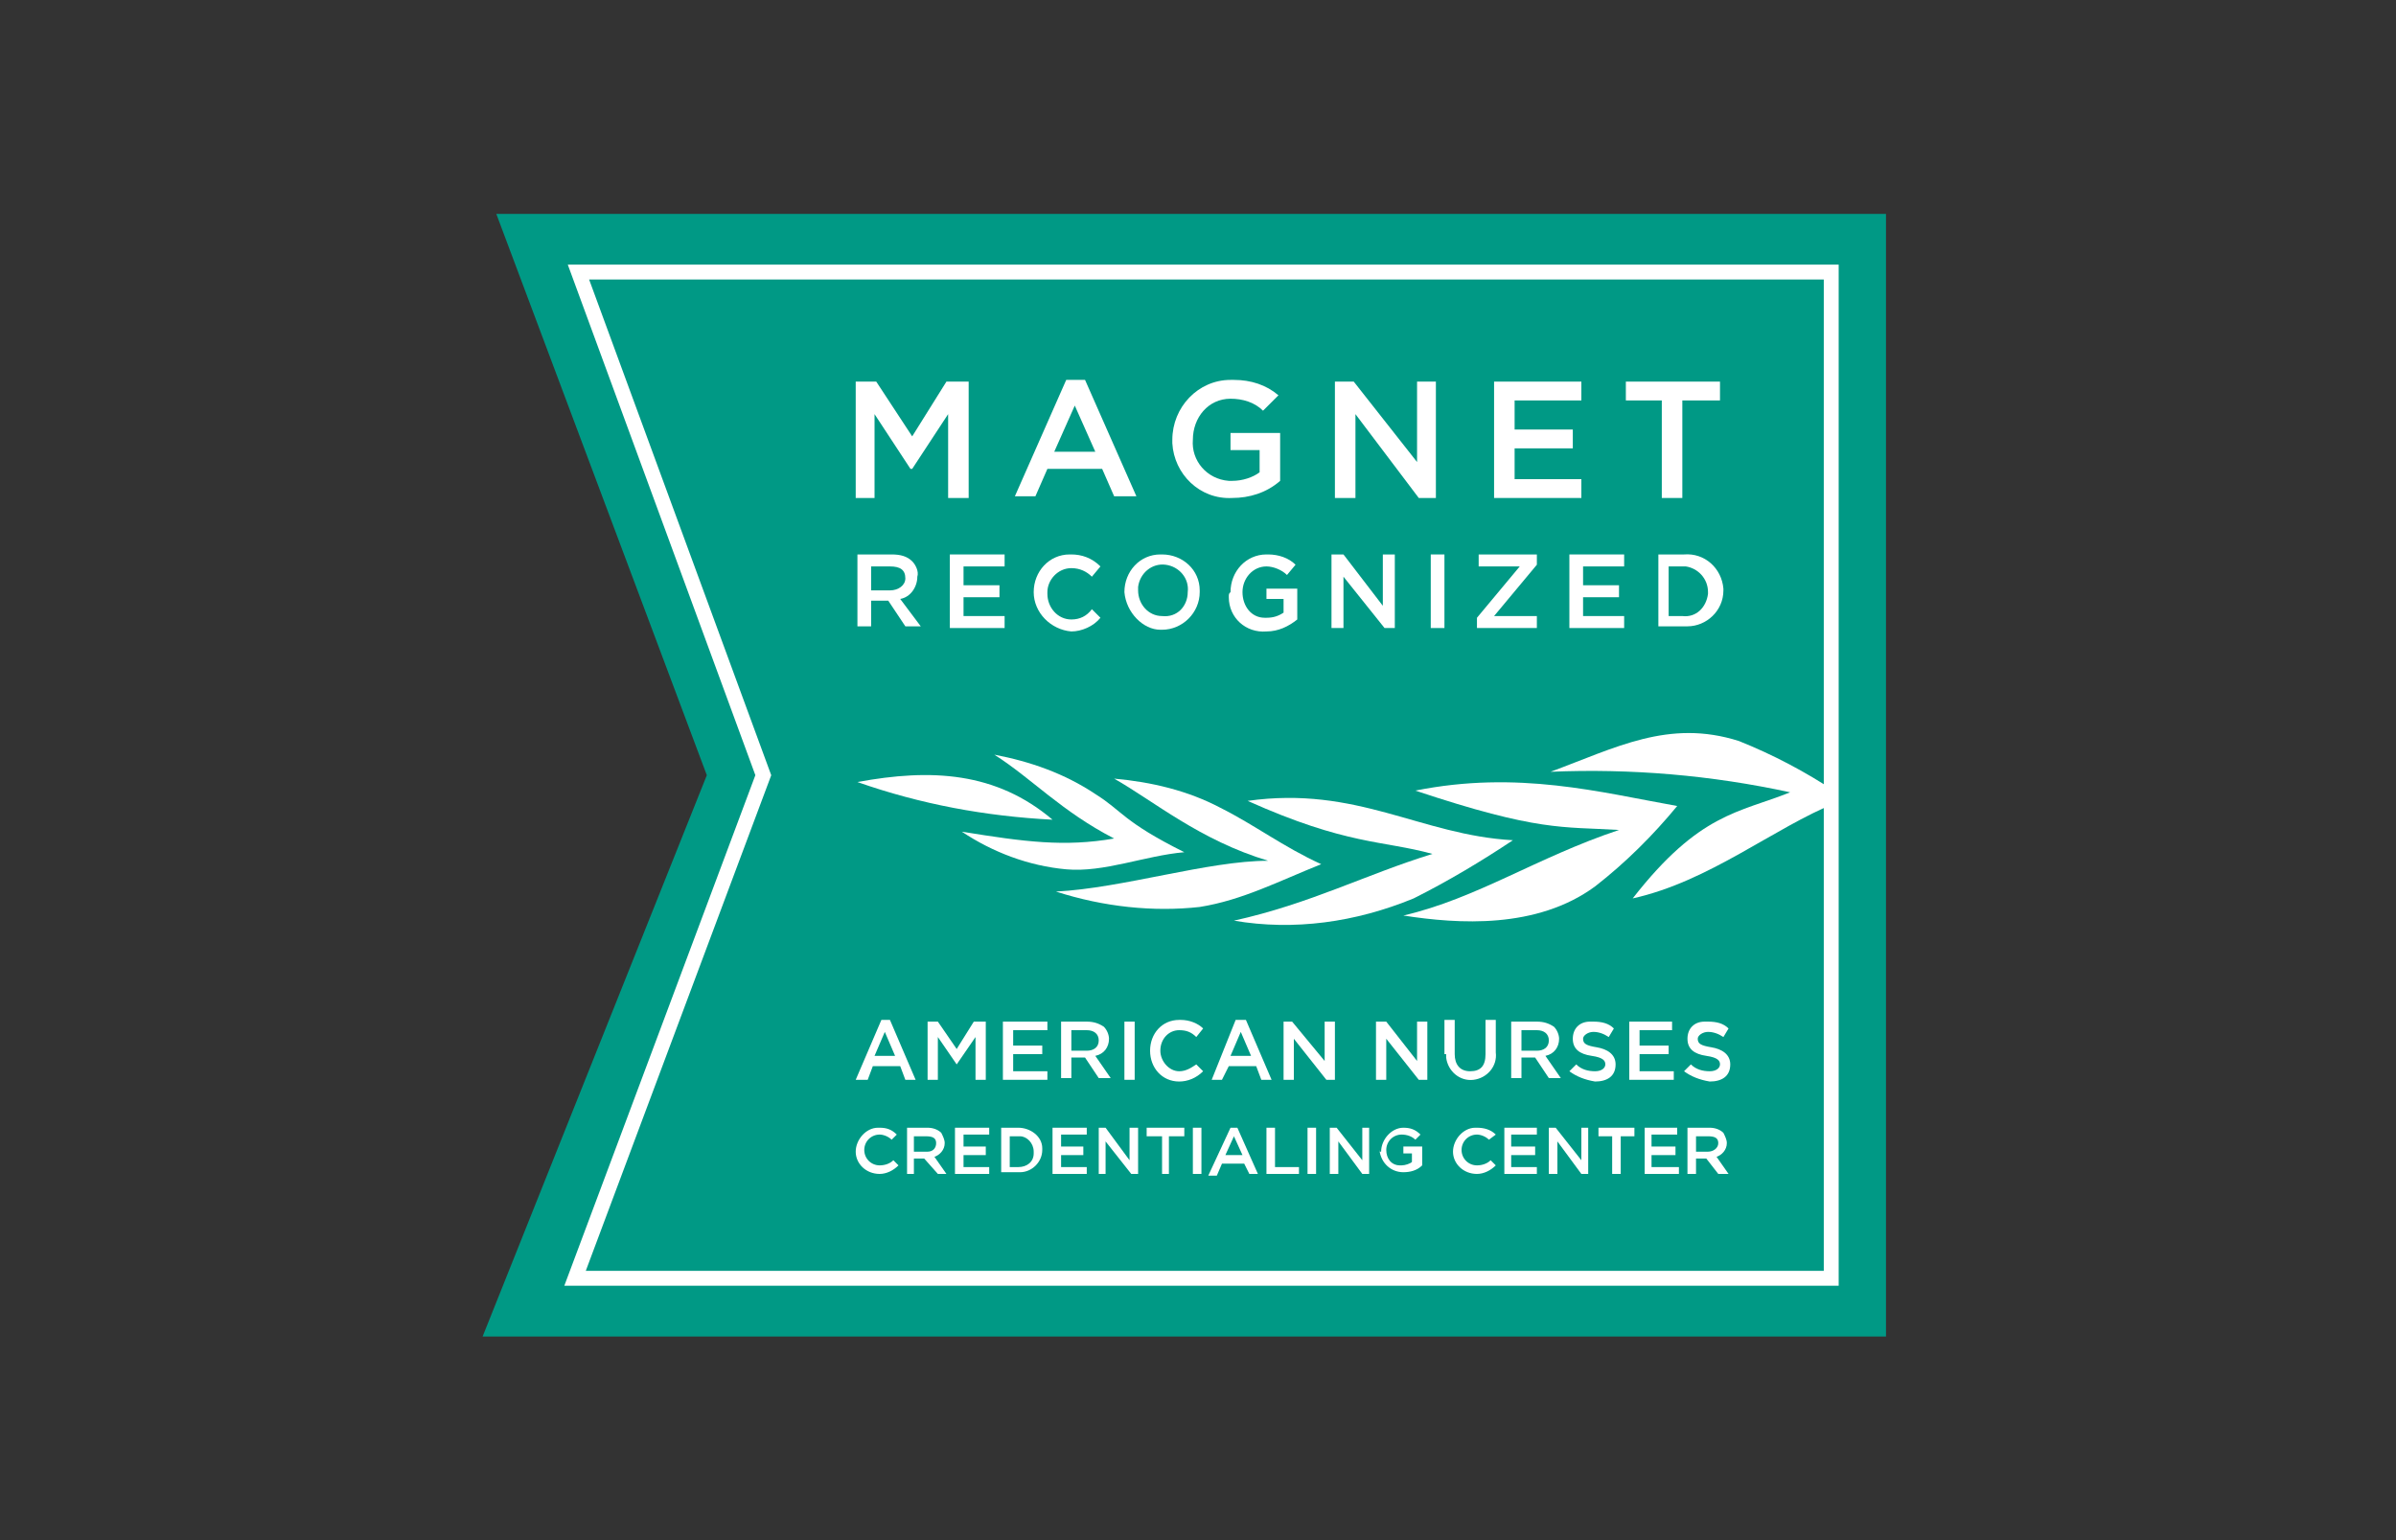 <?xml version="1.0" encoding="utf-8"?>
<!-- Generator: Adobe Illustrator 26.0.1, SVG Export Plug-In . SVG Version: 6.00 Build 0)  -->
<svg version="1.1" id="Layer_1" xmlns="http://www.w3.org/2000/svg" xmlns:xlink="http://www.w3.org/1999/xlink" x="0px" y="0px"
	 viewBox="0 0 140 90" style="enable-background:new 0 0 140 90;" xml:space="preserve">
<rect x="0" y="0" width="140" height="90" fill="#333333" stroke="none"/>
<style type="text/css">
	.st0{fill:#009985;}
	.st1{fill:none;stroke:#FFFFFF;stroke-width:0.87;stroke-miterlimit:10;}
	.st2{clip-path:url(#SVGID_00000111182617877400949340000003479823856770744980_);}
	.st3{fill:#FFFFFF;}
</style>
<g>
	<polygon class="st0" points="29,12.5 41.3,45.3 28.2,78.1 110.2,78.1 110.2,12.5 	"/>
	<polygon class="st1" points="33.8,15.9 44.6,45.3 33.6,74.7 107,74.7 107,15.9 	"/>
	<g>
		<defs>
			<rect id="SVGID_1_" x="25.1" y="9" width="88.2" height="71.9"/>
		</defs>
		<clipPath id="SVGID_00000029739803117408904000000008802805622008308875_">
			<use xlink:href="#SVGID_1_"  style="overflow:visible;"/>
		</clipPath>
		<g style="clip-path:url(#SVGID_00000029739803117408904000000008802805622008308875_);">
			<path class="st3" d="M82,53.5c4.3-1,7.8-3.4,12.6-5c-3.3-0.2-4.7,0.1-11.9-2.3c6-1.2,10.8,0.1,15.3,0.9c-1.4,1.7-3,3.3-4.8,4.7
				C89.8,54.3,85.2,54,82,53.5"/>
			<path class="st3" d="M72.1,53.8c4.5-1,7.7-2.7,11.6-3.9c-2.9-0.8-5-0.5-10.8-3.1c6.4-0.9,10.1,2,15.5,2.3
				c-1.8,1.2-3.8,2.4-5.8,3.4C79.2,53.9,75.6,54.4,72.1,53.8"/>
			<path class="st3" d="M61.7,52.1c3.9-0.2,8.9-1.8,12.4-1.8c-4-1.2-6.7-3.5-9-4.8c2.2,0.2,4.3,0.7,6.2,1.7c2,1,3.7,2.3,5.9,3.3
				c-2.5,1-4.6,2.1-7.1,2.5C67.4,53.3,64.5,53,61.7,52.1"/>
			<path class="st3" d="M56.2,48.6c3.7,0.6,6,0.9,8.9,0.4c-3.1-1.6-4.8-3.5-7-4.9c2.1,0.4,4.1,1.1,5.9,2.3c1.6,1,1.6,1.6,5.2,3.4
				c-2.3,0.2-4.7,1.2-6.9,1C60.1,50.6,58,49.8,56.2,48.6"/>
			<path class="st3" d="M61.5,47.9c-3.3-2.8-7.1-3-11.4-2.2C53.8,47,57.6,47.7,61.5,47.9"/>
			<path class="st3" d="M95.4,52.5c4.5-1,8.2-4.1,11.9-5.6v-0.6c-1.8-1.2-3.7-2.2-5.7-3c-4.1-1.3-7.2,0.4-11,1.8
				c4.7-0.2,9.4,0.2,14,1.2C101.6,47.5,99.3,47.5,95.4,52.5"/>
			<polygon class="st3" points="50,22.3 51.2,22.3 53.3,25.5 55.3,22.3 56.6,22.3 56.6,29.1 55.4,29.1 55.4,24.2 53.3,27.4 
				53.2,27.4 51.1,24.2 51.1,29.1 50,29.1 			"/>
			<path class="st3" d="M62.3,22.2h1.1l3,6.8h-1.3l-0.7-1.6h-3.2l-0.7,1.6h-1.2L62.3,22.2z M64,26.4l-1.2-2.7l-1.2,2.7L64,26.4z"/>
			<path class="st3" d="M68.5,25.7L68.5,25.7c0-1.9,1.5-3.5,3.4-3.5c0.1,0,0.1,0,0.2,0c1,0,1.9,0.3,2.6,0.9L73.8,24
				c-0.5-0.5-1.2-0.7-1.9-0.7c-1.3,0-2.2,1.1-2.2,2.4c0,0,0,0,0,0l0,0c-0.1,1.2,0.8,2.3,2.1,2.4c0.1,0,0.1,0,0.2,0
				c0.6,0,1.2-0.2,1.6-0.5v-1.3h-1.7v-1h2.9v2.8c-0.8,0.7-1.8,1-2.8,1c-1.9,0.1-3.4-1.4-3.5-3.2C68.5,25.9,68.5,25.8,68.5,25.7"/>
			<polygon class="st3" points="78,22.3 79.1,22.3 82.8,27 82.8,22.3 83.9,22.3 83.9,29.1 82.9,29.1 79.2,24.2 79.2,29.1 78,29.1 
							"/>
			<polygon class="st3" points="87.3,22.3 92.4,22.3 92.4,23.4 88.5,23.4 88.5,25.1 91.9,25.1 91.9,26.2 88.5,26.2 88.5,28 92.4,28 
				92.4,29.1 87.3,29.1 			"/>
			<polygon class="st3" points="97.1,23.4 95,23.4 95,22.3 100.5,22.3 100.5,23.4 98.3,23.4 98.3,29.1 97.1,29.1 			"/>
			<path class="st3" d="M50.2,32.4h1.9c0.5,0,0.9,0.1,1.2,0.4c0.2,0.2,0.4,0.6,0.3,0.9l0,0c0,0.6-0.4,1.2-1,1.3l1.2,1.6h-0.9l-1-1.5
				h-1v1.5h-0.8V32.4z M52,34.5c0.5,0,0.9-0.3,0.9-0.7l0,0c0-0.5-0.3-0.7-0.9-0.7h-1.1v1.4L52,34.5z"/>
			<polygon class="st3" points="55.5,32.4 58.7,32.4 58.7,33.1 56.3,33.1 56.3,34.2 58.4,34.2 58.4,34.9 56.3,34.9 56.3,36 58.7,36 
				58.7,36.7 55.5,36.7 			"/>
			<path class="st3" d="M60.4,34.6L60.4,34.6c0-1.2,0.9-2.2,2.1-2.2c0,0,0.1,0,0.1,0c0.6,0,1.2,0.2,1.7,0.7l-0.5,0.6
				c-0.3-0.3-0.7-0.5-1.2-0.5c-0.8,0-1.4,0.7-1.4,1.4c0,0,0,0,0,0.1l0,0c0,0.8,0.6,1.5,1.4,1.5c0,0,0,0,0,0c0.5,0,0.9-0.2,1.2-0.6
				l0.5,0.5c-0.4,0.5-1.1,0.8-1.7,0.8C61.4,36.8,60.4,35.8,60.4,34.6C60.4,34.6,60.4,34.6,60.4,34.6"/>
			<path class="st3" d="M65.7,34.6L65.7,34.6c0-1.2,0.9-2.2,2.1-2.2c0,0,0.1,0,0.1,0c1.2,0,2.2,0.9,2.2,2.1c0,0,0,0.1,0,0.1l0,0
				c0,1.2-1,2.2-2.2,2.2c0,0-0.1,0-0.1,0C66.8,36.8,65.8,35.8,65.7,34.6C65.8,34.6,65.8,34.6,65.7,34.6 M69.4,34.6L69.4,34.6
				c0.1-0.8-0.5-1.5-1.3-1.6s-1.5,0.5-1.6,1.3c0,0.1,0,0.2,0,0.2l0,0c0,0.8,0.6,1.5,1.4,1.5c0,0,0,0,0,0
				C68.8,36.1,69.4,35.4,69.4,34.6C69.4,34.6,69.4,34.6,69.4,34.6"/>
			<path class="st3" d="M71.9,34.6L71.9,34.6c0-1.2,0.9-2.2,2.1-2.2c0,0,0,0,0.1,0c0.6,0,1.2,0.2,1.6,0.6l-0.5,0.6
				c-0.3-0.3-0.8-0.5-1.2-0.5c-0.8,0-1.4,0.7-1.4,1.5c0,0,0,0,0,0l0,0c0,0.8,0.5,1.5,1.3,1.5c0,0,0.1,0,0.1,0c0.4,0,0.7-0.1,1-0.3
				V35H74v-0.6h1.8v1.8c-0.5,0.4-1.1,0.7-1.8,0.7c-1.2,0.1-2.2-0.8-2.2-2C71.8,34.7,71.8,34.7,71.9,34.6"/>
			<polygon class="st3" points="77.8,32.4 78.5,32.4 80.8,35.4 80.8,32.4 81.5,32.4 81.5,36.7 80.9,36.7 78.5,33.7 78.5,36.7 
				77.8,36.7 			"/>
			<rect x="83.6" y="32.4" class="st3" width="0.8" height="4.3"/>
			<polygon class="st3" points="86.3,36.1 88.8,33.1 86.4,33.1 86.4,32.4 89.8,32.4 89.8,33 87.3,36 89.8,36 89.8,36.7 86.3,36.7 
							"/>
			<polygon class="st3" points="91.7,32.4 94.9,32.4 94.9,33.1 92.5,33.1 92.5,34.2 94.6,34.2 94.6,34.9 92.5,34.9 92.5,36 94.9,36 
				94.9,36.7 91.7,36.7 			"/>
			<path class="st3" d="M96.8,32.4h1.6c1.2-0.1,2.2,0.8,2.3,2c0,0,0,0.1,0,0.1l0,0c0,1.2-1,2.1-2.1,2.1c0,0-0.1,0-0.1,0h-1.6V32.4z
				 M98.3,36c0.8,0.1,1.4-0.5,1.5-1.3c0,0,0-0.1,0-0.1l0,0c0-0.8-0.6-1.4-1.3-1.5c-0.1,0-0.1,0-0.2,0h-0.8V36H98.3z"/>
			<path class="st3" d="M51.5,59.6H52l1.5,3.5h-0.6l-0.3-0.8h-1.6l-0.3,0.8H50L51.5,59.6z M52.3,61.7l-0.6-1.4l-0.6,1.4H52.3z"/>
			<polygon class="st3" points="54.2,59.7 54.8,59.7 55.9,61.3 56.9,59.7 57.6,59.7 57.6,63.1 57,63.1 57,60.6 55.9,62.2 55.9,62.2 
				54.8,60.6 54.8,63.1 54.2,63.1 			"/>
			<polygon class="st3" points="58.6,59.7 61.2,59.7 61.2,60.2 59.2,60.2 59.2,61.1 60.9,61.1 60.9,61.6 59.2,61.6 59.2,62.6 
				61.2,62.6 61.2,63.1 58.6,63.1 			"/>
			<path class="st3" d="M62,59.7h1.5c0.4,0,0.7,0.1,1,0.3c0.2,0.2,0.3,0.5,0.3,0.7l0,0c0,0.5-0.3,0.9-0.8,1l0.9,1.3h-0.7l-0.8-1.2
				h-0.8V63H62V59.7z M63.5,61.4c0.4,0,0.7-0.2,0.7-0.6l0,0c0-0.4-0.3-0.6-0.7-0.6h-0.9v1.2L63.5,61.4z"/>
			<rect x="65.7" y="59.7" class="st3" width="0.6" height="3.4"/>
			<path class="st3" d="M67.2,61.4L67.2,61.4c0-1,0.7-1.8,1.7-1.8c0,0,0,0,0.1,0c0.5,0,1,0.2,1.3,0.5l-0.4,0.5
				c-0.3-0.3-0.6-0.4-1-0.4c-0.6,0-1.1,0.5-1.1,1.2c0,0,0,0,0,0l0,0c0,0.6,0.5,1.2,1.1,1.2c0,0,0,0,0,0c0.4,0,0.7-0.2,1-0.4l0.4,0.4
				c-0.4,0.4-0.9,0.6-1.4,0.6C67.9,63.2,67.2,62.4,67.2,61.4C67.1,61.4,67.1,61.4,67.2,61.4"/>
			<path class="st3" d="M72.2,59.6h0.6l1.5,3.5h-0.6l-0.3-0.8h-1.6l-0.4,0.8h-0.6L72.2,59.6z M73.1,61.7l-0.6-1.4l-0.6,1.4H73.1z"/>
			<polygon class="st3" points="75,59.7 75.5,59.7 77.4,62 77.4,59.7 78,59.7 78,63.1 77.5,63.1 75.6,60.7 75.6,63.1 75,63.1 			"/>
			<polygon class="st3" points="80.4,59.7 81,59.7 82.8,62 82.8,59.7 83.4,59.7 83.4,63.1 82.9,63.1 81,60.7 81,63.1 80.4,63.1 			
				"/>
			<path class="st3" d="M84.4,61.6v-2H85v2c0,0.6,0.3,1,0.9,1s0.9-0.3,0.9-1v-2h0.6v1.9c0.1,0.8-0.5,1.5-1.3,1.6s-1.5-0.5-1.6-1.3
				c0-0.1,0-0.2,0-0.2"/>
			<path class="st3" d="M88.3,59.7h1.5c0.4,0,0.7,0.1,1,0.3c0.2,0.2,0.3,0.5,0.3,0.7l0,0c0,0.5-0.3,0.9-0.8,1l0.9,1.3h-0.7l-0.8-1.2
				h-0.8V63h-0.6V59.7z M89.8,61.4c0.4,0,0.7-0.2,0.7-0.6l0,0c0-0.4-0.3-0.6-0.7-0.6h-0.9v1.2L89.8,61.4z"/>
			<path class="st3" d="M91.7,62.6l0.4-0.4c0.3,0.3,0.7,0.4,1.1,0.4c0.4,0,0.6-0.2,0.6-0.4l0,0c0-0.2-0.1-0.4-0.8-0.5
				s-1.1-0.4-1.1-1l0,0c0-0.6,0.4-1,1-1c0.1,0,0.1,0,0.2,0c0.5,0,0.9,0.1,1.2,0.4l-0.3,0.5c-0.3-0.2-0.6-0.3-0.9-0.3
				c-0.3,0-0.6,0.2-0.6,0.4l0,0c0,0.3,0.2,0.4,0.8,0.5s1.1,0.4,1.1,1l0,0c0,0.7-0.5,1-1.2,1C92.6,63.1,92.1,62.9,91.7,62.6"/>
			<polygon class="st3" points="95.2,59.7 97.7,59.7 97.7,60.2 95.8,60.2 95.8,61.1 97.5,61.1 97.5,61.6 95.8,61.6 95.8,62.6 
				97.8,62.6 97.8,63.1 95.2,63.1 			"/>
			<path class="st3" d="M98.4,62.6l0.4-0.4c0.3,0.3,0.7,0.4,1.1,0.4c0.4,0,0.6-0.2,0.6-0.4l0,0c0-0.2-0.1-0.4-0.8-0.5
				s-1.1-0.4-1.1-1l0,0c0-0.6,0.4-1,1-1c0.1,0,0.1,0,0.2,0c0.5,0,0.9,0.1,1.2,0.4l-0.3,0.5c-0.3-0.2-0.6-0.3-0.9-0.3
				c-0.3,0-0.6,0.2-0.6,0.4l0,0c0,0.3,0.2,0.4,0.8,0.5s1.1,0.4,1.1,1l0,0c0,0.7-0.5,1-1.2,1C99.3,63.1,98.8,62.9,98.4,62.6"/>
			<path class="st3" d="M50,67.3L50,67.3c0-0.7,0.6-1.4,1.3-1.4c0,0,0,0,0.1,0c0.4,0,0.7,0.1,1,0.4l-0.3,0.3
				c-0.2-0.2-0.5-0.3-0.7-0.3c-0.5,0-0.9,0.4-0.9,0.9c0,0,0,0,0,0l0,0c0,0.5,0.4,0.9,0.9,0.9c0,0,0,0,0,0c0.3,0,0.6-0.1,0.8-0.3
				l0.3,0.3c-0.3,0.3-0.7,0.5-1.1,0.5C50.6,68.6,50,68,50,67.3"/>
			<path class="st3" d="M53,65.9h1.2c0.3,0,0.6,0.1,0.8,0.3c0.1,0.2,0.2,0.4,0.2,0.6l0,0c0,0.4-0.3,0.7-0.6,0.8l0.7,1h-0.5L54,67.7
				h-0.6v0.9H53V65.9z M54.2,67.3c0.3,0,0.5-0.2,0.5-0.5l0,0c0-0.3-0.2-0.4-0.6-0.4h-0.7v0.9L54.2,67.3z"/>
			<polygon class="st3" points="55.8,65.9 57.8,65.9 57.8,66.3 56.3,66.3 56.3,67 57.6,67 57.6,67.5 56.3,67.5 56.3,68.2 57.8,68.2 
				57.8,68.6 55.8,68.6 			"/>
			<path class="st3" d="M58.5,65.9h1c0.7,0,1.4,0.5,1.4,1.2c0,0,0,0.1,0,0.1l0,0c0,0.7-0.6,1.3-1.3,1.3c0,0-0.1,0-0.1,0h-1V65.9z
				 M59.5,68.2c0.5,0,0.9-0.3,0.9-0.8c0,0,0-0.1,0-0.1l0,0c0-0.5-0.4-0.9-0.8-0.9c0,0,0,0-0.1,0H59v1.8H59.5z"/>
			<polygon class="st3" points="61.5,65.9 63.5,65.9 63.5,66.3 62,66.3 62,67 63.3,67 63.3,67.5 62,67.5 62,68.2 63.5,68.2 
				63.5,68.6 61.5,68.6 			"/>
			<polygon class="st3" points="64.2,65.9 64.6,65.9 66,67.8 66,65.9 66.5,65.9 66.5,68.6 66.1,68.6 64.6,66.7 64.6,68.6 64.2,68.6 
							"/>
			<polygon class="st3" points="67.9,66.4 67,66.4 67,65.9 69.2,65.9 69.2,66.4 68.3,66.4 68.3,68.6 67.9,68.6 			"/>
			<rect x="69.7" y="65.9" class="st3" width="0.5" height="2.7"/>
			<path class="st3" d="M71.9,65.9h0.4l1.2,2.7H73L72.7,68h-1.3l-0.3,0.7h-0.5L71.9,65.9z M72.6,67.5l-0.5-1.1l-0.5,1.1H72.6z"/>
			<polygon class="st3" points="74,65.9 74.5,65.9 74.5,68.2 75.9,68.2 75.9,68.6 74,68.6 			"/>
			<rect x="76.4" y="65.9" class="st3" width="0.5" height="2.7"/>
			<polygon class="st3" points="77.7,65.9 78.1,65.9 79.6,67.8 79.6,65.9 80,65.9 80,68.6 79.6,68.6 78.2,66.7 78.2,68.6 77.7,68.6 
							"/>
			<path class="st3" d="M80.7,67.3L80.7,67.3c0-0.7,0.6-1.4,1.3-1.4c0.4,0,0.7,0.1,1,0.4l-0.3,0.3c-0.2-0.2-0.5-0.3-0.8-0.3
				c-0.5,0-0.9,0.4-0.9,0.9c0,0,0,0,0,0l0,0c0,0.5,0.3,0.9,0.8,0.9c0,0,0.1,0,0.1,0c0.2,0,0.5-0.1,0.6-0.2v-0.5H82v-0.4h1.1v1.1
				c-0.3,0.3-0.7,0.4-1.1,0.4c-0.7,0-1.3-0.5-1.4-1.3C80.6,67.3,80.6,67.3,80.7,67.3"/>
			<path class="st3" d="M84.9,67.3L84.9,67.3c0-0.7,0.6-1.4,1.3-1.4c0,0,0,0,0.1,0c0.4,0,0.8,0.1,1.1,0.4L87,66.6
				c-0.2-0.2-0.5-0.3-0.7-0.3c-0.5,0-0.9,0.4-0.9,0.9c0,0,0,0,0,0l0,0c0,0.5,0.4,0.9,0.9,0.9c0,0,0,0,0,0c0.3,0,0.6-0.1,0.8-0.3
				l0.3,0.3c-0.3,0.3-0.7,0.5-1.1,0.5C85.5,68.6,84.9,68,84.9,67.3C84.9,67.3,84.9,67.3,84.9,67.3"/>
			<polygon class="st3" points="87.9,65.9 89.8,65.9 89.8,66.3 88.3,66.3 88.3,67 89.7,67 89.7,67.5 88.3,67.5 88.3,68.2 89.8,68.2 
				89.8,68.6 87.9,68.6 			"/>
			<polygon class="st3" points="90.5,65.9 90.9,65.9 92.4,67.8 92.4,65.9 92.8,65.9 92.8,68.6 92.4,68.6 91,66.7 91,68.6 90.5,68.6 
							"/>
			<polygon class="st3" points="94.2,66.4 93.4,66.4 93.4,65.9 95.5,65.9 95.5,66.4 94.7,66.4 94.7,68.6 94.2,68.6 			"/>
			<polygon class="st3" points="96.1,65.9 98,65.9 98,66.3 96.5,66.3 96.5,67 97.9,67 97.9,67.5 96.5,67.5 96.5,68.2 98.1,68.2 
				98.1,68.6 96.1,68.6 			"/>
			<path class="st3" d="M98.7,65.9h1.2c0.3,0,0.6,0.1,0.8,0.3c0.1,0.2,0.2,0.4,0.2,0.6l0,0c0,0.4-0.3,0.7-0.6,0.8l0.7,1h-0.6
				l-0.7-0.9h-0.6v0.9h-0.5V65.9z M99.8,67.3c0.3,0,0.6-0.2,0.6-0.5l0,0c0-0.3-0.2-0.4-0.6-0.4h-0.7v0.9L99.8,67.3z"/>
		</g>
	</g>
</g>
</svg>
